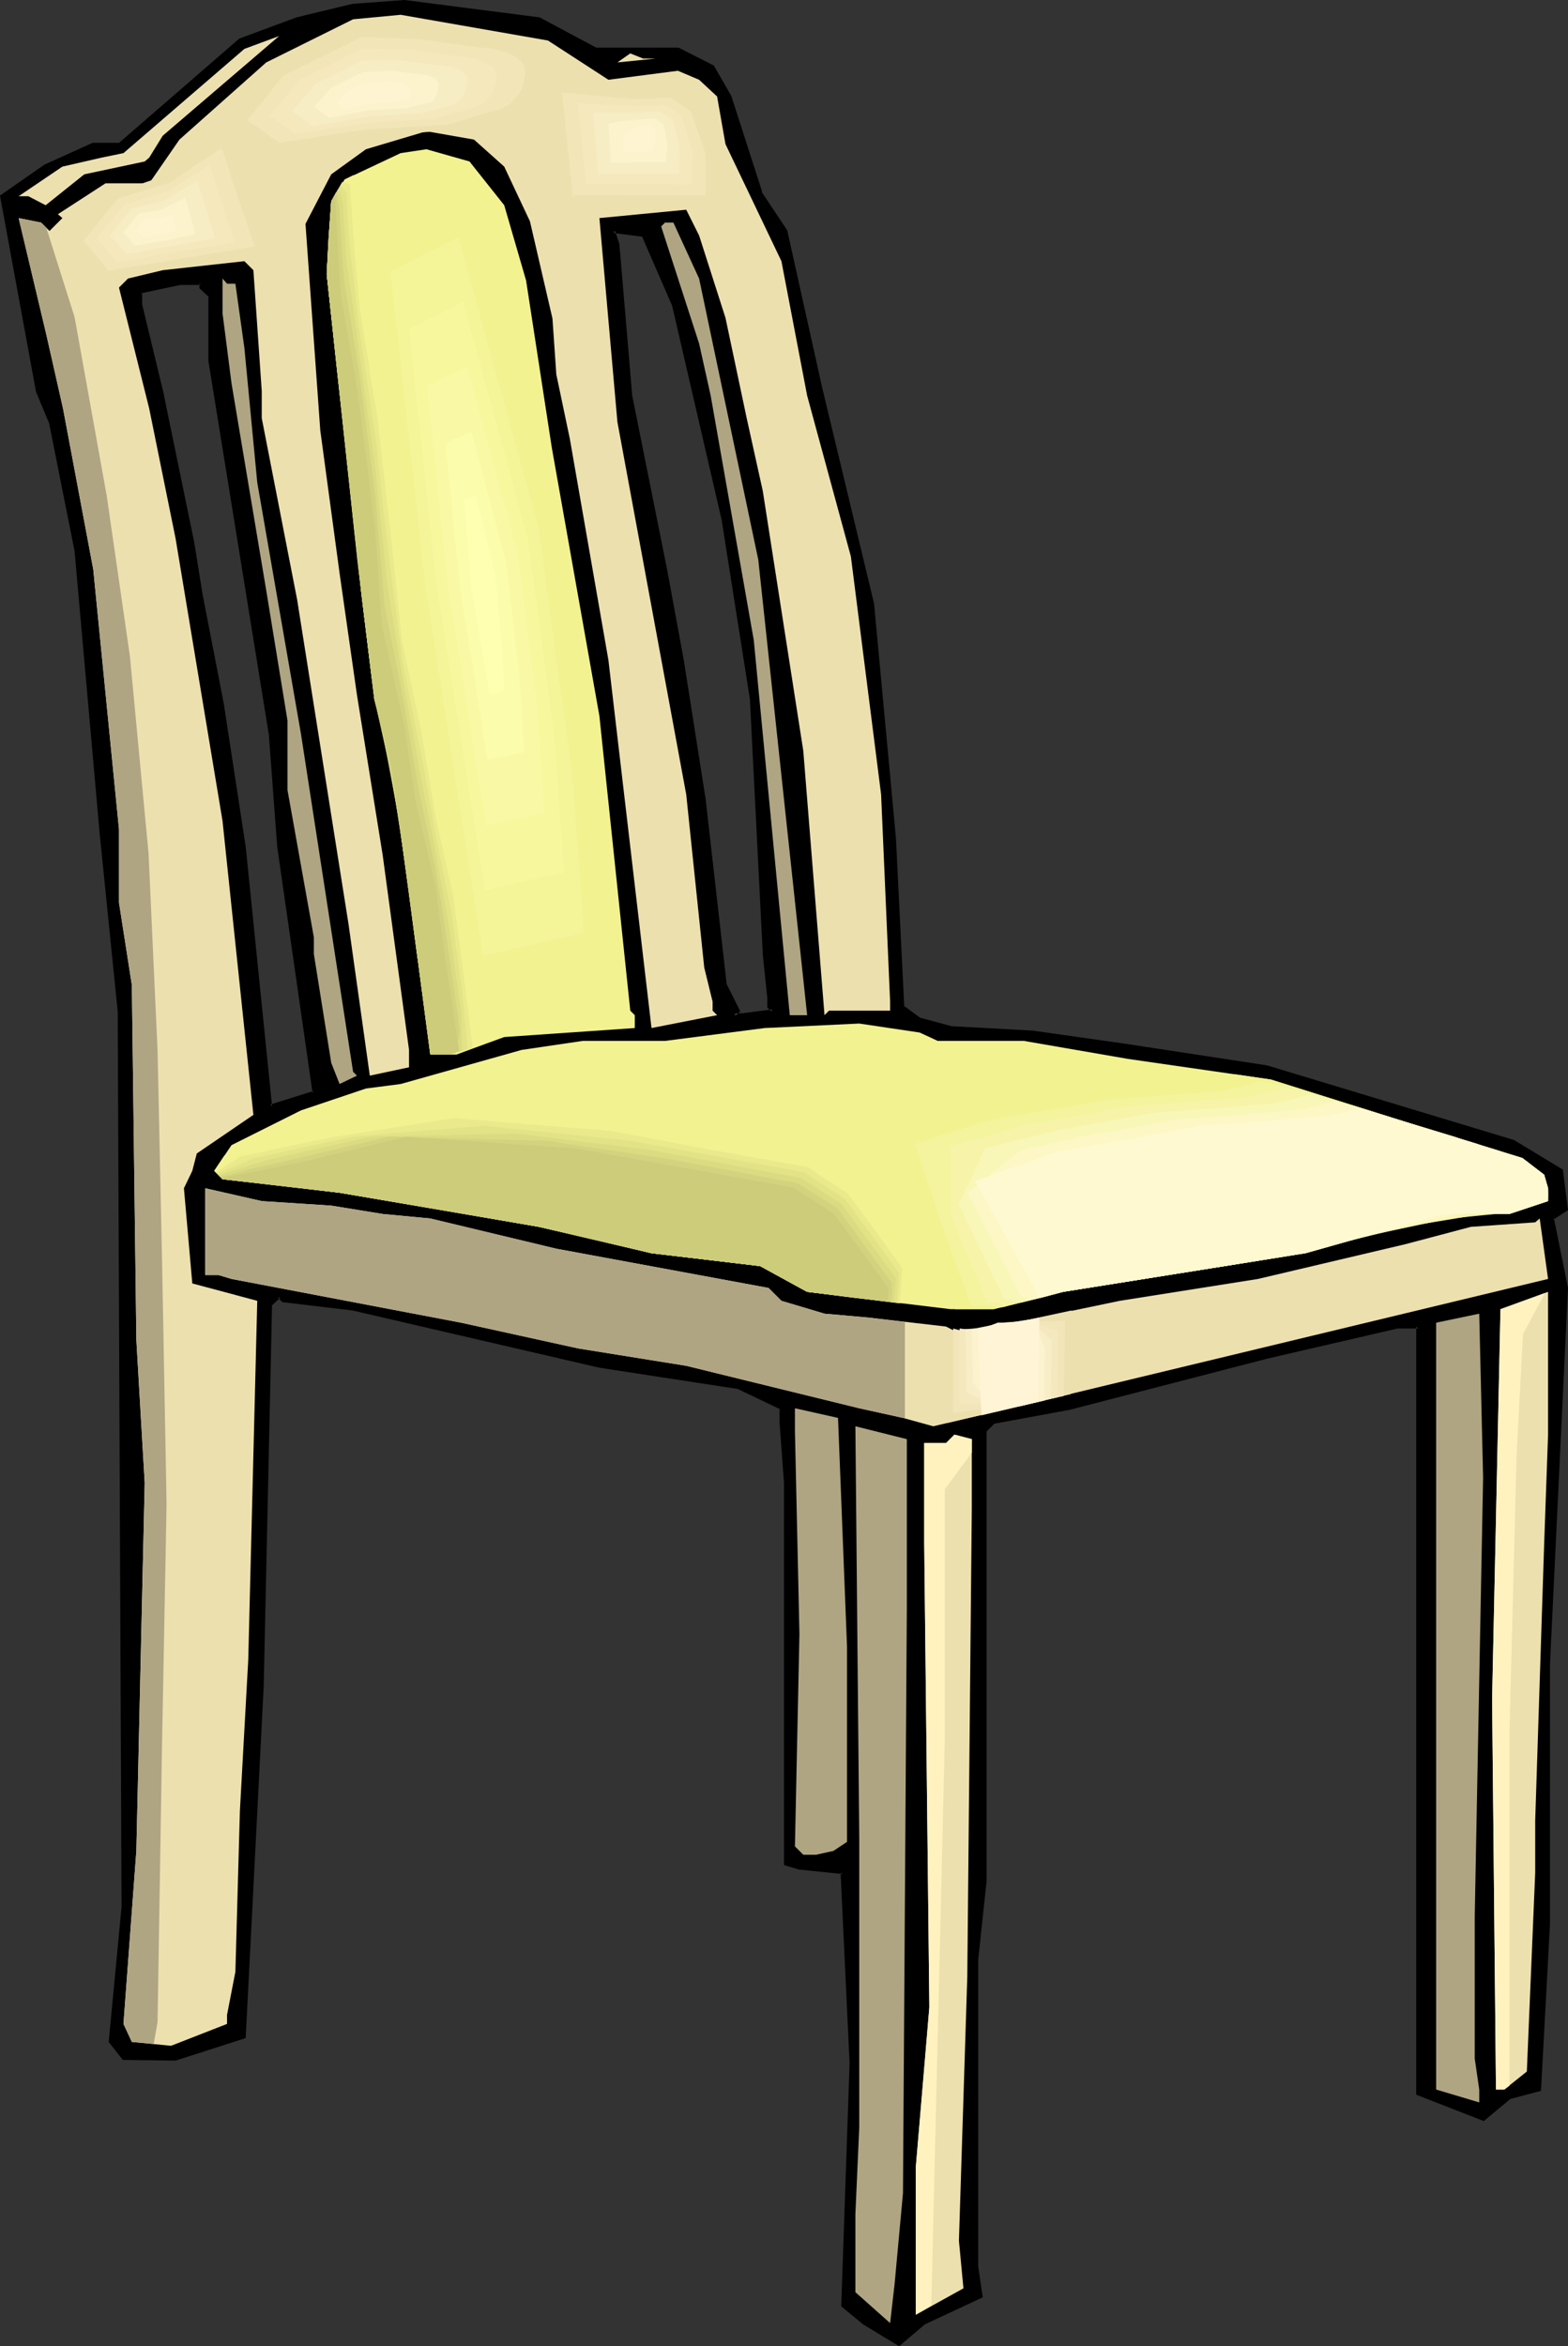<?xml version="1.0" encoding="UTF-8" standalone="no"?>
<svg
   version="1.0"
   width="104.245mm"
   height="155.925mm"
   id="svg69"
   sodipodi:docname="Chair 80.wmf"
   xmlns:inkscape="http://www.inkscape.org/namespaces/inkscape"
   xmlns:sodipodi="http://sodipodi.sourceforge.net/DTD/sodipodi-0.dtd"
   xmlns="http://www.w3.org/2000/svg"
   xmlns:svg="http://www.w3.org/2000/svg">
  <rect width="100%" height="100%" fill="#333333" stroke="none"/>
  <sodipodi:namedview
     id="namedview69"
     pagecolor="#ffffff"
     bordercolor="#000000"
     borderopacity="0.25"
     inkscape:showpageshadow="2"
     inkscape:pageopacity="0.0"
     inkscape:pagecheckerboard="0"
     inkscape:deskcolor="#d1d1d1"
     inkscape:document-units="mm" />
  <defs
     id="defs1">
    <pattern
       id="WMFhbasepattern"
       patternUnits="userSpaceOnUse"
       width="6"
       height="6"
       x="0"
       y="0" />
  </defs>
  <path
     style="fill:#000000;fill-opacity:1;fill-rule:evenodd;stroke:none"
     d="m 169.202,76.594 -7.596,-17.452 -7.434,-1.131 0.97,3.393 3.232,37.974 8.727,43.63 4.363,22.784 5.495,34.742 5.333,46.861 3.232,6.464 -1.131,1.131 h 2.101 l 7.757,-1.131 -1.131,-0.97 v -2.262 l -0.97,-10.988 -3.232,-63.99 -7.111,-45.246 z M 149.647,12.281 h 20.686 l 8.727,4.525 4.202,7.433 7.757,24.077 6.303,9.695 8.727,39.267 13.09,54.456 5.656,58.658 2.101,42.498 4.202,3.232 7.757,2.101 20.686,1.131 22.786,3.07 35.877,5.656 62.057,18.583 12.12,7.433 1.131,9.695 -3.394,2.262 3.394,17.452 -4.525,94.531 v 65.283 l -2.101,41.529 -7.596,2.101 -6.626,5.333 -16.322,-6.464 V 333.201 h -5.333 l -32.806,7.595 -49.936,12.927 -18.585,3.393 -2.101,2.262 v 113.114 l -2.262,19.553 v 77.402 l 1.131,7.433 -14.221,6.625 -6.464,5.333 -8.727,-5.333 -5.333,-4.525 2.101,-60.758 -2.101,-47.831 -10.828,-1.131 -3.555,-1.131 v -95.662 l -0.97,-15.351 v -3.393 l -10.828,-5.171 -34.907,-5.494 -61.895,-14.22 -16.484,-2.101 h -1.131 l -0.97,-1.131 -2.262,2.101 -2.101,95.985 -4.363,87.906 -17.292,5.494 h -13.09 l -3.394,-4.201 3.394,-33.773 -1.131,-225.258 -4.363,-44.438 -6.464,-70.939 L 12.605,106.004 9.373,98.247 0.485,49.285 11.474,41.852 23.433,36.196 h 6.464 L 60.279,10.18 74.662,4.848 88.722,1.454 101.65,0.323 135.426,4.848 Z M 50.421,72.231 v -0.97 h -5.333 l -9.696,2.101 v 3.232 l 5.495,22.784 7.434,36.843 2.101,13.089 5.495,27.47 5.495,35.873 6.464,65.283 10.989,-3.393 -8.727,-62.051 L 67.875,184.375 52.845,90.653 V 74.332 Z"
     id="path1" />
  <path
     style="fill:#000000;fill-opacity:1;fill-rule:evenodd;stroke:none"
     d="m 169.687,76.433 -7.757,-17.775 -8.404,-1.131 1.293,3.878 v 0 l 3.232,37.974 8.727,43.63 4.202,22.784 5.495,34.904 5.333,46.861 3.394,6.464 v -0.323 l -1.778,1.616 h 3.232 l 8.404,-1.131 -1.616,-1.616 0.162,0.323 v -2.424 l -1.131,-10.827 v 0 l -3.232,-63.99 v 0 l -7.111,-45.246 v 0 l -12.444,-53.971 -0.808,0.323 12.444,53.81 v 0 l 7.111,45.084 v 0 l 3.232,63.99 v 0.162 l 1.131,10.827 v 0 2.424 l 1.131,1.131 0.162,-0.646 -7.596,0.97 v 0 h -2.101 l 0.323,0.808 1.293,-1.293 -3.394,-6.787 v 0.162 l -5.333,-46.861 -5.495,-34.904 -4.202,-22.784 -8.727,-43.468 -3.232,-38.136 -1.131,-3.393 -0.485,0.646 7.434,0.97 -0.162,-0.162 7.596,17.452 v 0 z"
     id="path2" />
  <path
     style="fill:#000000;fill-opacity:1;fill-rule:evenodd;stroke:none"
     d="m 149.486,12.766 h 20.847 l -0.162,-0.162 8.727,4.525 -0.162,-0.162 4.202,7.433 v 0 l 7.757,24.077 6.303,9.857 v -0.162 l 8.727,39.267 13.09,54.295 v 0 l 5.495,58.658 v 0 l 2.262,42.66 4.363,3.393 7.757,2.101 20.847,1.131 v 0 l 22.786,3.232 35.877,5.494 v 0 l 61.895,18.583 v 0 l 11.959,7.433 -0.162,-0.323 1.131,9.857 0.323,-0.485 -3.717,2.424 3.394,17.613 v 0 l -4.363,94.531 v 65.283 l -2.262,41.529 0.323,-0.485 -7.757,2.262 -6.464,5.333 h 0.485 l -16.484,-6.464 0.162,0.323 V 332.878 h -5.818 l -32.644,7.595 -50.098,12.927 h 0.162 l -18.746,3.393 -2.262,2.424 -0.162,113.275 v -0.162 l -2.101,19.714 v 77.402 l 1.131,7.433 0.162,-0.323 -14.221,6.625 -6.464,5.333 h 0.485 l -8.727,-5.333 v 0 l -5.495,-4.363 0.162,0.162 2.262,-60.758 -2.262,-48.154 -11.151,-1.293 v 0 l -3.394,-0.97 0.323,0.323 v -95.662 l -1.131,-15.351 v -3.555 l -11.151,-5.494 -34.745,-5.333 v 0 L 88.722,328.353 v 0 l -16.484,-1.939 h -1.131 0.323 l -1.293,-1.454 -2.586,2.585 -2.101,96.147 -4.525,87.906 0.323,-0.323 -17.292,5.494 h 0.162 -13.09 l 0.323,0.162 -3.394,-4.363 0.162,0.323 3.232,-33.773 v 0 L 30.382,253.86 v 0 L 25.857,209.261 19.554,138.484 13.09,105.842 9.696,98.086 9.858,98.247 0.808,49.285 0.646,49.77 11.636,42.175 v 0 L 23.595,36.681 h -0.162 6.626 L 60.602,10.342 60.441,10.503 74.662,5.171 88.722,1.778 v 0 L 101.812,0.808 h -0.162 l 33.776,4.363 h -0.162 l 14.221,7.595 0.323,-0.808 L 135.588,4.363 101.65,0 88.56,0.97 v 0 L 74.501,4.363 60.118,9.695 29.736,36.035 29.897,35.873 H 23.271 L 11.151,41.367 0,49.124 9.05,98.409 12.282,106.165 v -0.162 l 6.464,32.48 6.303,70.939 4.525,44.599 v -0.162 l 0.97,225.258 v -0.162 l -3.232,33.934 3.555,4.525 13.252,0.162 17.615,-5.656 4.525,-88.229 2.101,-95.985 -0.162,0.323 2.262,-2.101 H 69.814 l 1.131,1.131 1.293,0.162 v 0 l 16.322,1.939 v 0 l 62.057,14.382 v 0 l 34.745,5.333 v 0 l 10.828,5.171 -0.323,-0.323 v 3.393 l 1.131,15.351 v 95.985 l 3.717,1.131 10.989,1.131 -0.485,-0.323 2.262,47.831 -2.101,61.081 5.495,4.525 v 0 l 9.05,5.494 6.464,-5.494 v 0 l 14.545,-6.787 -1.131,-7.756 v 0.162 -77.402 0.162 l 2.101,-19.714 v 0 -113.114 0.162 l 2.101,-2.101 -0.162,0.162 18.423,-3.393 h 0.162 l 49.936,-12.927 32.806,-7.595 h -0.162 5.333 l -0.485,-0.485 v 192.94 l 16.969,6.625 6.626,-5.494 h -0.162 l 7.919,-2.101 2.262,-41.852 v -65.283 l 4.525,-94.531 -3.555,-17.613 -0.162,0.485 3.717,-2.424 -1.293,-10.18 -12.282,-7.433 -62.057,-18.745 v 0 l -36.038,-5.494 -22.786,-3.232 v 0 l -20.686,-1.131 h 0.162 l -7.757,-2.101 0.162,0.162 -4.363,-3.232 0.162,0.323 -2.101,-42.498 v 0 l -5.495,-58.819 v 0 L 206.533,97.116 197.806,57.85 191.342,48.154 h 0.162 l -7.757,-24.077 -4.363,-7.595 -8.888,-4.525 h -20.847 0.162 z"
     id="path3" />
  <path
     style="fill:#000000;fill-opacity:1;fill-rule:evenodd;stroke:none"
     d="m 50.744,72.07 0.162,0.162 -0.162,-1.293 -5.656,-0.162 -10.181,2.262 v 3.555 l 5.495,22.946 v -0.162 l 7.595,37.004 2.101,13.089 5.333,27.309 5.495,35.873 6.626,65.768 11.797,-3.717 -8.888,-62.213 -2.101,-28.117 -15.191,-93.884 v 0.162 -16.482 l -2.424,-2.101 -0.646,0.323 2.424,2.262 -0.162,-0.323 v 16.321 0 l 15.191,93.884 2.101,28.117 8.888,61.889 0.162,-0.485 -10.828,3.393 0.485,0.323 -6.626,-65.121 -5.495,-35.873 -5.333,-27.47 -2.101,-13.089 -7.595,-36.843 V 99.217 L 35.715,76.433 v 0.162 -3.232 l -0.323,0.323 9.858,-2.101 h -0.162 5.333 l -0.323,-0.323 v 1.131 z"
     id="path4" />
  <path
     style="fill:#ede0af;fill-opacity:1;fill-rule:evenodd;stroke:none"
     d="m 152.88,20.037 17.453,-2.262 5.333,2.262 4.525,4.201 2.101,11.958 14.06,29.41 6.464,33.773 10.989,40.398 7.595,59.789 2.262,52.032 v 2.262 h -15.353 l -1.131,1.131 -5.333,-66.414 -10.181,-65.283 -4.04,-18.26 -5.333,-25.208 -6.626,-20.684 -3.232,-6.464 -21.817,2.101 4.525,51.224 17.292,93.561 4.525,43.468 2.101,8.564 v 2.262 l 1.131,1.131 -16.484,3.232 -10.828,-92.43 -9.696,-55.587 -3.394,-16.159 -0.97,-14.058 -5.656,-24.4 -6.464,-13.735 -7.595,-6.787 -11.959,-2.101 -15.191,4.525 -8.727,6.302 -6.464,12.443 3.717,51.871 4.848,35.873 4.363,30.541 6.464,40.236 6.626,48.962 v 4.363 l -9.858,2.101 -5.333,-37.974 -12.929,-81.604 -8.888,-45.569 v -6.787 l -2.101,-30.379 -2.262,-2.262 -20.524,2.262 -8.727,2.101 -2.262,2.262 7.595,30.379 6.626,32.641 11.797,70.939 7.757,73.847 -14.221,9.695 -1.131,4.363 -2.101,4.363 2.101,23.915 16.322,4.363 -2.262,90.168 -2.101,37.974 -1.131,40.398 -2.101,10.827 v 2.262 l -14.06,5.494 -9.858,-0.97 -2.101,-4.525 3.232,-43.468 2.101,-92.43 L 34.261,336.594 33.129,247.396 29.897,226.712 V 208.291 L 23.433,143.008 15.837,102.61 11.636,84.027 4.687,54.779 l 5.656,1.131 2.101,2.101 3.232,-3.232 -1.131,-0.97 11.959,-7.756 H 37.493 L 45.088,35.065 66.905,15.674 88.722,4.848 100.681,3.717 137.689,10.18 Z"
     id="path5" />
  <path
     style="fill:#ede0af;fill-opacity:1;fill-rule:evenodd;stroke:none"
     d="m 37.493,39.59 -1.131,0.97 -15.191,3.232 -9.696,7.756 -4.363,-2.262 H 4.687 l 10.989,-7.433 9.858,-2.262 5.495,-1.131 30.382,-26.178 8.727,-3.232 -29.251,25.047 z"
     id="path6" />
  <path
     style="fill:#ede0af;fill-opacity:1;fill-rule:evenodd;stroke:none"
     d="m 164.838,14.705 -9.696,0.97 3.232,-2.262 3.232,1.293 z"
     id="path7" />
  <path
     style="fill:#f2f291;fill-opacity:1;fill-rule:evenodd;stroke:none"
     d="m 126.699,51.548 5.495,18.906 6.464,42.014 11.959,67.383 7.757,74.009 1.131,1.131 v 3.232 l -32.806,2.262 -11.959,4.363 h -6.626 l -5.333,-40.398 -4.363,-31.51 -4.363,-17.29 -3.232,-26.339 -8.727,-80.472 1.131,-18.26 3.394,-5.494 14.06,-6.625 6.464,-0.97 10.828,3.07 z"
     id="path8" />
  <path
     style="fill:#afa582;fill-opacity:1;fill-rule:evenodd;stroke:none"
     d="m 175.666,69.969 14.868,70.615 12.282,114.407 h -4.363 l -9.05,-94.208 -10.828,-61.405 -2.909,-13.089 -9.535,-29.41 0.97,-0.97 h 2.101 z"
     id="path9" />
  <path
     style="fill:#afa582;fill-opacity:1;fill-rule:evenodd;stroke:none"
     d="m 59.148,71.262 2.262,16.159 3.232,33.773 10.989,63.182 13.09,84.835 0.97,0.97 -4.363,2.101 -2.101,-5.333 -4.363,-27.309 v -4.201 L 72.238,198.434 V 180.982 L 66.905,148.341 58.178,96.308 55.916,78.695 v -8.726 l 1.131,1.293 z"
     id="path10" />
  <path
     style="fill:#f2f291;fill-opacity:1;fill-rule:evenodd;stroke:none"
     d="m 235.622,261.454 h 21.655 l 26.18,4.525 35.877,5.171 34.907,10.988 28.281,8.726 5.495,4.201 0.97,3.393 v 3.232 l -9.696,3.232 h -16.322 l -34.907,9.857 -60.926,9.695 -17.453,4.363 H 238.854 l -36.038,-4.363 -11.797,-6.464 -27.311,-3.232 -28.281,-6.625 -50.098,-8.564 -29.412,-3.393 -2.101,-2.101 4.363,-6.464 17.453,-8.726 16.322,-5.494 8.727,-1.131 30.382,-8.564 15.353,-2.262 h 20.686 l 25.049,-3.232 23.756,-1.131 15.191,2.262 z"
     id="path11" />
  <path
     style="fill:#ede0af;fill-opacity:1;fill-rule:evenodd;stroke:none"
     d="m 83.227,302.822 12.929,2.101 11.959,1.131 31.675,7.595 53.33,9.857 3.232,3.232 10.828,3.232 10.989,0.97 19.554,2.262 4.363,2.262 8.727,-3.232 h 4.202 l 26.342,-5.494 34.745,-5.494 37.008,-8.726 16.484,-4.363 16.161,-1.131 1.131,-0.97 2.101,15.19 -126.215,30.379 -28.281,6.625 -7.595,-2.101 -10.989,-2.424 -43.472,-10.665 -27.15,-4.363 -29.412,-6.464 -57.693,-10.988 -3.232,-0.97 h -3.394 v -21.815 l 14.221,3.232 z"
     id="path12" />
  <path
     style="fill:#ede0af;fill-opacity:1;fill-rule:evenodd;stroke:none"
     d="m 388.017,387.495 -2.262,69.807 v 13.089 l -2.101,49.932 -5.656,4.525 h -2.101 l -0.97,-98.086 2.101,-97.924 11.959,-4.363 v 35.873 z"
     id="path13" />
  <path
     style="fill:#afa582;fill-opacity:1;fill-rule:evenodd;stroke:none"
     d="m 370.563,481.218 v 35.873 l 1.131,7.756 v 3.232 l -10.828,-3.232 V 332.231 l 10.828,-2.262 0.97,41.206 z"
     id="path14" />
  <path
     style="fill:#afa582;fill-opacity:1;fill-rule:evenodd;stroke:none"
     d="m 212.835,413.673 v 48.962 l -3.394,2.262 -4.363,0.97 h -3.232 l -2.101,-2.101 1.131,-53.325 -1.131,-51.063 v -5.656 l 10.828,2.424 z"
     id="path15" />
  <path
     style="fill:#afa582;fill-opacity:1;fill-rule:evenodd;stroke:none"
     d="m 227.865,403.978 -0.97,146.886 -2.101,22.784 -1.131,9.857 -8.727,-7.756 v -19.553 l 0.97,-21.815 -0.97,-0.97 0.97,0.97 v -72.716 l -0.97,-103.418 12.929,3.232 z"
     id="path16" />
  <path
     style="fill:#ede0af;fill-opacity:1;fill-rule:evenodd;stroke:none"
     d="m 244.187,378.931 -1.131,117.477 -2.101,66.414 1.131,11.958 -11.959,6.625 v -37.166 l 3.394,-40.075 -1.293,-116.669 v -25.047 h 5.495 l 2.101,-2.101 4.363,1.131 z"
     id="path17" />
  <path
     style="fill:#afa582;fill-opacity:1;fill-rule:evenodd;stroke:none"
     d="m 38.624,513.375 -5.495,-0.485 -2.101,-4.525 3.232,-43.468 2.101,-92.43 L 34.261,336.594 33.129,247.396 29.897,226.712 V 208.291 L 23.433,143.008 15.837,102.61 11.636,84.027 4.687,54.779 l 5.656,1.131 1.293,1.293 7.111,22.461 8.08,44.922 5.818,40.236 4.687,49.608 2.262,49.447 1.131,52.84 1.131,61.081 -1.131,59.95 -1.131,70.131 z"
     id="path18" />
  <path
     style="fill:#afa582;fill-opacity:1;fill-rule:evenodd;stroke:none"
     d="m 83.227,302.822 12.929,2.101 11.959,1.131 31.675,7.595 53.33,9.857 3.232,3.232 10.828,3.232 10.989,0.97 9.212,1.131 v 24.077 h -0.485 l -10.989,-2.424 -43.472,-10.665 -27.15,-4.363 -29.412,-6.464 -57.693,-10.988 -3.232,-0.97 h -3.394 v -21.815 l 14.221,3.232 z"
     id="path19" />
  <path
     style="fill:#f2f291;fill-opacity:1;fill-rule:evenodd;stroke:none"
     d="m 226.895,327.384 -24.079,-2.909 -11.797,-6.464 -27.311,-3.232 -28.281,-6.625 -50.098,-8.564 -29.412,-3.393 -2.101,-2.101 2.586,-3.878 23.271,-4.686 26.827,-6.625 42.502,2.909 54.785,10.18 10.181,6.302 13.737,18.906 z"
     id="path20" />
  <path
     style="fill:#eaea8c;fill-opacity:1;fill-rule:evenodd;stroke:none"
     d="m 226.087,327.384 -23.271,-2.909 -11.797,-6.464 -13.575,-1.616 -13.737,-1.616 -14.06,-3.393 -14.221,-3.232 -25.049,-4.363 -25.049,-4.201 -14.706,-1.778 -14.706,-1.616 -0.808,-0.808 -0.808,-0.97 5.979,-3.878 11.959,-2.585 11.959,-2.424 29.897,-4.686 19.716,1.616 19.878,1.616 24.726,4.686 24.564,4.363 5.01,3.393 5.01,3.232 6.949,9.372 6.787,9.372 -0.323,4.363 z"
     id="path21" />
  <path
     style="fill:#e2e287;fill-opacity:1;fill-rule:evenodd;stroke:none"
     d="m 225.441,327.222 -5.656,-0.646 -5.656,-0.646 -11.312,-1.454 -11.797,-6.464 -13.575,-1.616 -13.737,-1.616 -14.06,-3.393 -14.221,-3.232 -25.049,-4.363 -25.049,-4.201 -14.706,-1.778 -14.706,-1.616 -1.293,-1.454 4.687,-1.939 4.687,-1.939 24.726,-5.333 16.484,-1.454 16.484,-1.293 36.523,3.717 43.795,7.918 5.171,3.393 5.01,3.232 6.949,9.372 6.787,9.372 -0.162,1.778 v 1.939 z"
     id="path22" />
  <path
     style="fill:#dbdb82;fill-opacity:1;fill-rule:evenodd;stroke:none"
     d="m 224.633,327.06 -10.828,-1.293 -10.989,-1.293 -11.797,-6.464 -13.575,-1.616 -13.737,-1.616 -14.06,-3.393 -14.221,-3.232 -25.049,-4.363 -25.049,-4.201 -14.706,-1.778 -14.706,-1.616 -0.808,-1.131 12.767,-3.878 25.211,-5.656 36.361,-0.808 33.453,4.04 19.231,3.555 19.07,3.555 10.181,6.464 13.737,18.745 z"
     id="path23" />
  <path
     style="fill:#d3d37f;fill-opacity:1;fill-rule:evenodd;stroke:none"
     d="m 223.825,327.06 -10.504,-1.293 -10.504,-1.293 -11.797,-6.464 -13.575,-1.616 -13.737,-1.616 -14.06,-3.393 -14.221,-3.232 -25.049,-4.363 -25.049,-4.201 -14.706,-1.778 -14.706,-1.616 -0.485,-0.646 4.04,-0.97 4.04,-1.131 8.08,-1.778 26.019,-6.14 39.432,0.97 15.191,2.262 15.191,2.262 16.484,3.07 16.484,3.07 10.02,6.302 6.949,9.534 6.787,9.372 v 2.262 z"
     id="path24" />
  <path
     style="fill:#cccc7a;fill-opacity:1;fill-rule:evenodd;stroke:none"
     d="m 223.017,326.899 -20.201,-2.424 -11.797,-6.464 -27.311,-3.232 -28.281,-6.625 -50.098,-8.564 -29.412,-3.393 -0.162,-0.323 19.554,-3.878 26.827,-6.464 42.502,2.909 54.785,9.857 10.181,6.625 13.737,18.745 z"
     id="path25" />
  <path
     style="fill:#f2f291;fill-opacity:1;fill-rule:evenodd;stroke:none"
     d="m 310.446,269.857 8.888,1.293 34.907,10.988 28.281,8.726 5.495,4.201 0.97,3.393 v 3.232 l -9.696,3.232 h -16.322 l -34.907,9.857 -60.926,9.695 -17.453,4.363 h -9.696 l -5.171,-17.452 -13.575,-24.4 17.938,-6.625 32.483,-5.656 28.281,-2.262 z"
     id="path26" />
  <path
     style="fill:#f4f49e;fill-opacity:1;fill-rule:evenodd;stroke:none"
     d="m 316.748,271.635 9.535,1.778 16.807,5.333 16.807,5.171 11.797,3.878 11.959,3.878 4.525,4.201 0.808,3.393 -1.939,3.07 -11.151,2.585 -9.858,0.97 -10.02,0.97 -16.969,4.363 -17.13,4.525 -54.785,8.726 -7.596,1.939 -7.596,1.939 -3.879,-0.323 -4.04,-0.162 -3.555,-9.695 -3.555,-9.695 -6.949,-21.168 18.1,-5.817 14.868,-2.585 14.706,-2.585 28.928,-2.262 5.171,-1.131 z"
     id="path27" />
  <path
     style="fill:#f7f4aa;fill-opacity:1;fill-rule:evenodd;stroke:none"
     d="m 323.051,273.251 5.171,1.293 5.171,1.131 15.999,5.009 16.161,4.848 9.535,3.555 9.696,3.555 1.778,1.778 1.778,2.101 0.323,1.616 0.323,1.616 -1.939,1.616 -1.939,1.616 -12.444,1.939 -11.797,1.939 -11.797,1.939 -16.645,4.04 -16.484,3.878 -24.564,3.878 -24.241,3.878 -12.929,3.232 -3.071,-0.323 -3.071,-0.323 -4.525,-10.827 -4.525,-10.827 -0.162,-17.452 9.05,-2.585 9.05,-2.585 13.413,-2.424 13.413,-2.424 14.706,-1.131 14.868,-1.131 4.848,-1.131 z"
     id="path28" />
  <path
     style="fill:#f9f7b7;fill-opacity:1;fill-rule:evenodd;stroke:none"
     d="m 329.354,274.866 5.495,1.454 5.495,1.454 15.514,4.848 15.353,4.686 14.545,6.14 2.747,3.717 0.485,3.232 -5.818,3.232 -6.949,0.646 -6.787,0.646 -27.311,5.817 -32.321,6.948 -42.664,6.787 -5.333,1.454 -5.333,1.293 -2.101,-0.646 -2.101,-0.485 -11.312,-23.592 6.626,-14.058 18.262,-4.525 23.918,-4.363 15.191,-1.131 15.029,-1.131 4.687,-1.131 z"
     id="path29" />
  <path
     style="fill:#fcf7c4;fill-opacity:1;fill-rule:evenodd;stroke:none"
     d="m 335.656,276.644 11.636,3.393 14.706,4.525 14.868,4.525 5.01,2.585 5.01,2.585 1.939,3.555 0.162,1.616 v 1.616 l -7.919,3.232 -14.868,0.646 -31.19,7.756 -31.352,5.979 -18.262,2.909 -18.262,2.909 -4.202,1.131 -4.202,0.97 -1.293,-0.646 -1.131,-0.808 -6.626,-12.766 -6.626,-12.766 6.626,-5.333 6.787,-5.332 18.1,-4.04 10.666,-1.778 10.504,-1.939 15.514,-1.131 15.514,-1.293 4.363,-0.97 z"
     id="path30" />
  <path
     style="fill:#fff9d1;fill-opacity:1;fill-rule:evenodd;stroke:none"
     d="m 341.959,278.421 12.282,3.717 28.281,8.726 5.495,4.201 0.97,3.393 v 3.232 l -9.696,3.232 h -16.322 l -34.907,9.857 -60.926,9.695 -6.141,1.616 -0.646,-1.778 -15.353,-27.632 20.201,-7.272 36.523,-6.625 31.675,-2.424 z"
     id="path31" />
  <path
     style="fill:#f2f291;fill-opacity:1;fill-rule:evenodd;stroke:none"
     d="m 120.235,262.747 -5.495,2.101 h -6.626 l -5.333,-40.398 -4.363,-31.51 -4.363,-17.29 -3.232,-26.339 -8.727,-80.472 1.131,-18.26 3.394,-5.494 2.262,-1.131 0.485,10.18 1.131,18.906 4.363,23.915 4.202,34.096 1.778,25.047 5.656,24.239 2.909,20.199 5.01,20.845 2.424,18.745 z"
     id="path32" />
  <path
     style="fill:#eaea8c;fill-opacity:1;fill-rule:evenodd;stroke:none"
     d="m 118.781,263.232 -2.586,0.808 -1.454,0.323 -1.293,0.485 -3.232,-4.04 -3.071,-4.04 -2.586,-19.229 -2.586,-19.391 -4.363,-28.763 -4.202,-19.068 -3.555,-29.086 -3.879,-36.196 -3.879,-36.196 0.485,-9.211 0.646,-9.049 2.747,-4.848 1.939,0.485 0.808,11.958 0.808,10.019 0.97,9.857 2.101,12.927 0.97,6.464 1.131,6.464 3.717,32.318 2.586,24.885 2.586,11.796 2.424,11.796 3.394,20.199 4.525,20.36 1.293,9.857 1.293,9.857 z"
     id="path33" />
  <path
     style="fill:#e2e287;fill-opacity:1;fill-rule:evenodd;stroke:none"
     d="m 117.488,263.555 -5.333,1.293 -3.071,-8.08 -3.071,-8.08 -2.424,-18.421 -2.424,-18.421 -4.363,-25.855 -1.939,-10.342 -2.101,-10.503 -3.717,-31.833 -3.394,-32.157 -3.555,-32.318 0.485,-9.211 0.646,-9.049 2.424,-4.04 0.646,0.97 0.808,0.97 0.323,6.948 0.485,6.787 2.424,20.845 2.101,14.058 2.101,13.897 1.616,15.351 1.778,15.19 1.616,12.281 0.808,6.302 0.808,6.14 4.525,22.623 1.939,10.342 1.778,10.18 4.04,19.876 2.747,20.36 z"
     id="path34" />
  <path
     style="fill:#dbdb82;fill-opacity:1;fill-rule:evenodd;stroke:none"
     d="m 116.033,264.04 -2.586,0.323 -2.747,0.485 -2.909,-12.119 -2.909,-12.119 -4.687,-35.065 -4.363,-23.108 -3.717,-22.623 -3.879,-34.581 -3.071,-28.117 -3.071,-28.278 0.485,-9.211 0.646,-9.049 0.97,-1.616 0.808,-1.616 0.646,1.778 0.485,1.616 0.97,15.513 1.616,10.827 1.454,10.988 4.202,30.056 2.909,28.602 4.04,24.723 2.101,10.827 1.939,10.988 4.04,20.522 3.555,19.714 2.909,21.007 z"
     id="path35" />
  <path
     style="fill:#d3d37f;fill-opacity:1;fill-rule:evenodd;stroke:none"
     d="m 114.579,264.525 -2.586,0.162 -2.586,0.162 -2.747,-16.159 -2.747,-16.159 L 99.388,199.242 97.125,189.223 94.863,179.043 91.469,154.643 89.53,135.898 87.429,117.154 84.682,93.076 82.096,68.838 l 0.485,-9.211 0.646,-9.049 0.646,-1.293 0.646,-1.131 0.808,5.009 0.485,8.564 0.646,8.564 3.717,22.784 4.202,31.995 2.262,26.986 4.848,24.4 1.778,10.503 1.778,10.503 4.363,20.684 1.616,9.534 1.454,9.695 1.616,10.988 1.454,10.827 z"
     id="path36" />
  <path
     style="fill:#cccc7a;fill-opacity:1;fill-rule:evenodd;stroke:none"
     d="m 113.124,264.848 h -5.01 l -5.333,-40.398 -4.363,-31.51 -4.363,-17.29 -3.232,-26.339 -8.727,-80.472 1.131,-18.26 0.97,-1.616 0.323,6.464 1.131,18.745 4.202,23.915 4.363,34.096 1.778,25.047 5.495,24.4 3.071,20.199 4.848,20.684 2.586,18.906 3.394,22.623 z"
     id="path37" />
  <path
     style="fill:#fff2bf;fill-opacity:1;fill-rule:evenodd;stroke:none"
     d="m 234.006,579.143 -3.879,2.262 v -37.166 l 3.394,-40.075 -1.293,-116.669 v -25.047 h 5.495 l 2.101,-2.101 4.363,1.131 v 3.393 l -6.787,9.211 v 63.021 z"
     id="path38" />
  <path
     style="fill:#fff2bf;fill-opacity:1;fill-rule:evenodd;stroke:none"
     d="m 379.29,523.878 -1.293,0.97 h -2.101 l -0.97,-98.086 2.101,-97.924 11.151,-4.04 -5.495,10.342 -1.616,30.541 -1.778,69.646 z"
     id="path39" />
  <path
     style="fill:#ede0af;fill-opacity:1;fill-rule:evenodd;stroke:none"
     d="m 238.046,333.524 4.04,1.939 8.727,-3.232 h 4.202 l 14.221,-3.07 -0.162,21.007 -6.303,1.454 -24.887,5.817 z"
     id="path40" />
  <path
     style="fill:#f2e5ba;fill-opacity:1;fill-rule:evenodd;stroke:none"
     d="m 239.501,333.686 4.202,1.131 4.04,-1.293 3.879,-1.293 2.424,-0.162 2.262,-0.162 11.312,-0.162 -0.162,9.372 -0.162,9.534 -3.879,0.808 -3.879,0.97 -20.039,2.424 z"
     id="path41" />
  <path
     style="fill:#f4e8bf;fill-opacity:1;fill-rule:evenodd;stroke:none"
     d="m 241.117,333.686 4.363,0.485 3.555,-0.97 3.394,-0.97 2.586,-0.162 2.424,-0.323 8.404,2.424 -0.162,16.805 -4.687,1.131 -4.687,1.131 -15.191,-0.808 v -9.372 z"
     id="path42" />
  <path
     style="fill:#f7edc6;fill-opacity:1;fill-rule:evenodd;stroke:none"
     d="m 242.571,333.847 4.687,-0.323 3.071,-0.646 3.071,-0.646 5.333,-0.808 5.495,5.171 -0.162,14.705 -5.495,1.293 -5.495,1.293 -5.171,-1.939 -5.01,-2.101 z"
     id="path43" />
  <path
     style="fill:#fcf2ce;fill-opacity:1;fill-rule:evenodd;stroke:none"
     d="m 244.187,333.847 4.848,-0.97 2.586,-0.323 2.586,-0.323 5.656,-0.97 2.747,7.756 -0.162,6.302 v 6.464 l -6.303,1.454 -6.303,1.454 -2.586,-3.717 -2.747,-3.717 -0.162,-6.625 z"
     id="path44" />
  <path
     style="fill:#fff4d6;fill-opacity:1;fill-rule:evenodd;stroke:none"
     d="m 245.642,334.17 5.171,-1.939 h 4.202 l 6.141,-1.293 -0.323,21.168 -14.221,3.393 z"
     id="path45" />
  <path
     style="fill:#ede0af;fill-opacity:1;fill-rule:evenodd;stroke:none"
     d="M 25.049,69.969 17.615,61.243 27.796,48.801 43.795,43.306 58.663,32.965 68.844,62.859 Z"
     id="path46" />
  <path
     style="fill:#f2e5b7;fill-opacity:1;fill-rule:evenodd;stroke:none"
     d="m 27.311,68.03 -6.303,-7.595 4.202,-5.171 4.363,-5.333 13.413,-4.201 6.303,-4.363 6.464,-4.201 4.04,12.443 4.202,12.281 z"
     id="path47" />
  <path
     style="fill:#f4e8bc;fill-opacity:1;fill-rule:evenodd;stroke:none"
     d="m 29.412,65.929 -2.586,-3.07 -2.586,-3.07 7.111,-8.564 5.333,-1.616 5.495,-1.616 10.504,-6.625 6.303,19.553 -14.706,2.424 z"
     id="path48" />
  <path
     style="fill:#f7edc4;fill-opacity:1;fill-rule:evenodd;stroke:none"
     d="m 31.675,63.828 -1.939,-2.424 -2.101,-2.262 2.747,-3.393 2.586,-3.393 4.202,-0.97 4.202,-1.131 8.242,-4.848 2.262,7.272 2.101,7.11 -11.151,2.101 z"
     id="path49" />
  <path
     style="fill:#fcf2cc;fill-opacity:1;fill-rule:evenodd;stroke:none"
     d="m 33.776,61.728 -1.293,-1.616 -1.454,-1.778 3.717,-4.686 5.656,-0.97 3.071,-1.454 3.071,-1.616 1.293,4.686 1.293,4.525 -7.595,1.616 z"
     id="path50" />
  <path
     style="fill:#fff4d1;fill-opacity:1;fill-rule:evenodd;stroke:none"
     d="m 36.038,59.789 -1.778,-2.101 2.262,-2.909 3.071,0.162 3.879,-1.131 0.808,4.04 z"
     id="path51" />
  <path
     style="fill:#ede0af;fill-opacity:1;fill-rule:evenodd;stroke:none"
     d="m 140.921,52.84 -3.555,-32.157 21.817,2.585 10.828,-0.485 5.818,3.878 4.687,12.604 0.162,12.766 -39.109,-0.485 z"
     id="path52" />
  <path
     style="fill:#f2e5b7;fill-opacity:1;fill-rule:evenodd;stroke:none"
     d="m 143.991,49.932 -2.747,-26.663 9.05,0.808 9.212,0.808 9.05,-0.323 2.424,1.616 2.586,1.778 3.717,10.665 V 49.124 l -32.806,-0.162 z"
     id="path53" />
  <path
     style="fill:#f4e8bc;fill-opacity:1;fill-rule:evenodd;stroke:none"
     d="m 147.223,47.023 -0.97,-10.665 -1.131,-10.503 14.545,0.808 3.879,-0.162 3.717,-0.162 1.939,1.293 2.101,1.454 2.747,8.888 -0.162,8.403 -26.342,-0.162 z"
     id="path54" />
  <path
     style="fill:#f7edc4;fill-opacity:1;fill-rule:evenodd;stroke:none"
     d="M 150.294,44.114 149.647,36.196 149.001,28.278 h 10.989 l 5.818,-0.323 3.232,2.262 0.97,3.393 0.808,3.555 -0.162,6.464 h -20.039 l -0.323,0.323 z"
     id="path55" />
  <path
     style="fill:#fcf2cc;fill-opacity:1;fill-rule:evenodd;stroke:none"
     d="m 153.526,41.206 -0.323,-5.171 -0.323,-5.009 3.717,-0.646 3.555,-0.323 4.363,-0.323 2.262,1.616 0.97,5.171 -0.485,4.201 -13.575,0.162 z"
     id="path56" />
  <path
     style="fill:#fff4d1;fill-opacity:1;fill-rule:evenodd;stroke:none"
     d="m 156.596,38.136 0.162,-4.686 3.717,-1.778 2.586,-0.162 1.616,0.97 v 3.232 l -0.808,2.262 z"
     id="path57" />
  <path
     style="fill:#ede0af;fill-opacity:1;fill-rule:evenodd;stroke:none"
     d="M 65.774,37.974 56.562,31.187 67.228,18.26 90.5,6.302 107.953,7.272 126.376,9.857 h 0.162 0.485 l 0.646,0.162 h 0.808 l 1.131,0.162 1.131,0.162 1.293,0.323 1.293,0.485 1.293,0.485 1.131,0.485 1.131,0.646 0.97,0.808 0.808,0.97 0.323,1.131 0.323,0.646 v 0.646 0.646 l -0.162,0.808 -0.323,1.454 -0.323,1.293 -0.485,1.131 -0.485,0.97 -0.646,0.97 -0.485,0.646 -0.646,0.646 -0.646,0.646 -1.293,0.808 -1.454,0.646 -0.485,0.162 -0.646,0.162 -0.97,0.323 -14.383,4.363 -24.079,1.454 z"
     id="path58" />
  <path
     style="fill:#f2e5b7;fill-opacity:1;fill-rule:evenodd;stroke:none"
     d="m 70.137,35.873 -4.04,-2.909 -3.879,-2.747 8.888,-11.15 19.554,-9.695 7.434,0.162 7.595,0.323 7.757,1.131 7.757,0.97 h 0.162 0.323 l 0.646,0.162 h 0.808 l 0.808,0.162 0.97,0.162 2.101,0.646 0.97,0.323 1.131,0.646 0.808,0.485 0.808,0.646 0.646,0.808 0.485,0.97 0.162,1.131 v 0.485 l -0.162,0.646 -0.162,1.131 -0.323,1.131 -0.323,0.97 -0.485,0.808 -0.485,0.808 -0.485,0.485 -0.97,1.131 -0.97,0.808 -1.131,0.485 -0.97,0.485 -0.808,0.162 -12.282,3.717 -20.362,1.131 z"
     id="path59" />
  <path
     style="fill:#f4e8bc;fill-opacity:1;fill-rule:evenodd;stroke:none"
     d="m 74.339,33.773 -6.626,-4.686 3.879,-4.525 1.778,-2.262 1.778,-2.262 7.919,-3.878 7.757,-4.04 12.605,0.323 6.464,0.97 6.303,0.808 h 0.162 0.323 0.323 l 0.646,0.162 0.646,0.162 0.808,0.162 1.616,0.485 1.616,0.646 0.808,0.485 0.646,0.485 0.485,0.646 0.323,0.808 0.162,0.808 v 0.808 l -0.162,0.97 -0.162,0.97 -0.323,0.646 -0.323,0.808 -0.808,1.131 -0.646,0.808 -0.808,0.646 -0.808,0.485 -0.808,0.323 -0.646,0.323 -5.01,1.454 -5.171,1.454 -16.807,0.97 -8.888,1.454 z"
     id="path60" />
  <path
     style="fill:#f7edc4;fill-opacity:1;fill-rule:evenodd;stroke:none"
     d="m 78.541,31.672 -5.171,-3.717 5.979,-6.948 5.818,-2.909 5.818,-2.909 h 10.343 l 9.858,1.293 v 0 h 0.162 0.323 l 0.485,0.162 1.131,0.162 1.293,0.323 1.131,0.646 0.485,0.323 0.485,0.323 0.485,0.485 0.323,0.485 v 0.646 0.646 l -0.323,1.293 -0.323,1.131 -0.485,0.97 -0.485,0.808 -0.646,0.485 -0.485,0.485 -0.485,0.323 -0.485,0.162 -7.919,2.101 -13.09,0.808 z"
     id="path61" />
  <path
     style="fill:#fcf2cc;fill-opacity:1;fill-rule:evenodd;stroke:none"
     d="m 82.742,29.571 -3.717,-2.747 4.202,-4.848 4.04,-1.939 3.879,-1.939 7.757,-0.323 7.111,0.97 h 0.162 0.485 l 0.808,0.162 0.808,0.323 0.808,0.323 0.646,0.485 0.162,0.323 0.162,0.323 0.162,0.323 v 0.485 l -0.162,0.808 -0.162,0.646 -0.162,0.808 -0.323,0.646 -0.323,0.485 -0.162,0.323 -0.323,0.323 -0.162,0.162 -3.071,0.646 -2.909,0.808 -4.687,0.323 -4.848,0.162 z"
     id="path62" />
  <path
     style="fill:#fff4d1;fill-opacity:1;fill-rule:evenodd;stroke:none"
     d="m 86.783,27.47 -2.262,-1.778 2.909,-2.909 3.879,-1.778 5.495,-0.646 4.202,0.485 v 0 l 0.323,0.162 0.646,0.323 0.808,0.323 0.162,0.323 0.162,0.162 v 0.808 0.97 l -0.162,0.646 v 0.323 0.162 l -3.879,0.646 -5.818,0.323 z"
     id="path63" />
  <path
     style="fill:#f2f291;fill-opacity:1;fill-rule:evenodd;stroke:none"
     d="M 103.751,144.786 93.57,53.81 114.094,43.306 l 24.079,86.613 9.858,71.262 3.717,48.316 -30.705,6.948 z"
     id="path64" />
  <path
     style="fill:#f4f499;fill-opacity:1;fill-rule:evenodd;stroke:none"
     d="m 106.66,145.432 -8.565,-77.241 8.565,-4.363 8.565,-4.201 20.201,73.201 4.04,30.218 4.202,30.218 1.616,20.522 1.454,20.522 -25.372,5.817 -7.434,-47.346 z"
     id="path65" />
  <path
     style="fill:#f7f79e;fill-opacity:1;fill-rule:evenodd;stroke:none"
     d="m 109.569,146.078 -3.394,-31.833 -3.394,-31.672 13.575,-6.787 8.242,30.056 8.08,29.894 6.626,49.285 2.424,34.096 -10.02,2.262 -9.858,2.262 -6.141,-38.782 z"
     id="path66" />
  <path
     style="fill:#f9f9a5;fill-opacity:1;fill-rule:evenodd;stroke:none"
     d="m 112.478,146.725 -2.586,-24.885 -2.586,-24.885 5.01,-2.424 5.01,-2.424 12.605,46.538 5.01,38.459 1.778,26.986 -7.272,1.616 -7.272,1.616 z"
     id="path67" />
  <path
     style="fill:#fcfcad;fill-opacity:1;fill-rule:evenodd;stroke:none"
     d="m 115.549,147.371 -3.555,-36.035 6.464,-2.909 4.363,16.644 4.363,16.482 3.232,27.47 1.293,19.876 -4.525,0.97 -4.687,0.97 -3.394,-21.653 z"
     id="path68" />
  <path
     style="fill:#ffffb2;fill-opacity:1;fill-rule:evenodd;stroke:none"
     d="m 118.457,147.856 -1.778,-22.138 2.909,-1.131 4.848,19.876 1.616,16.482 0.646,12.766 -3.717,0.808 z"
     id="path69" />
</svg>

